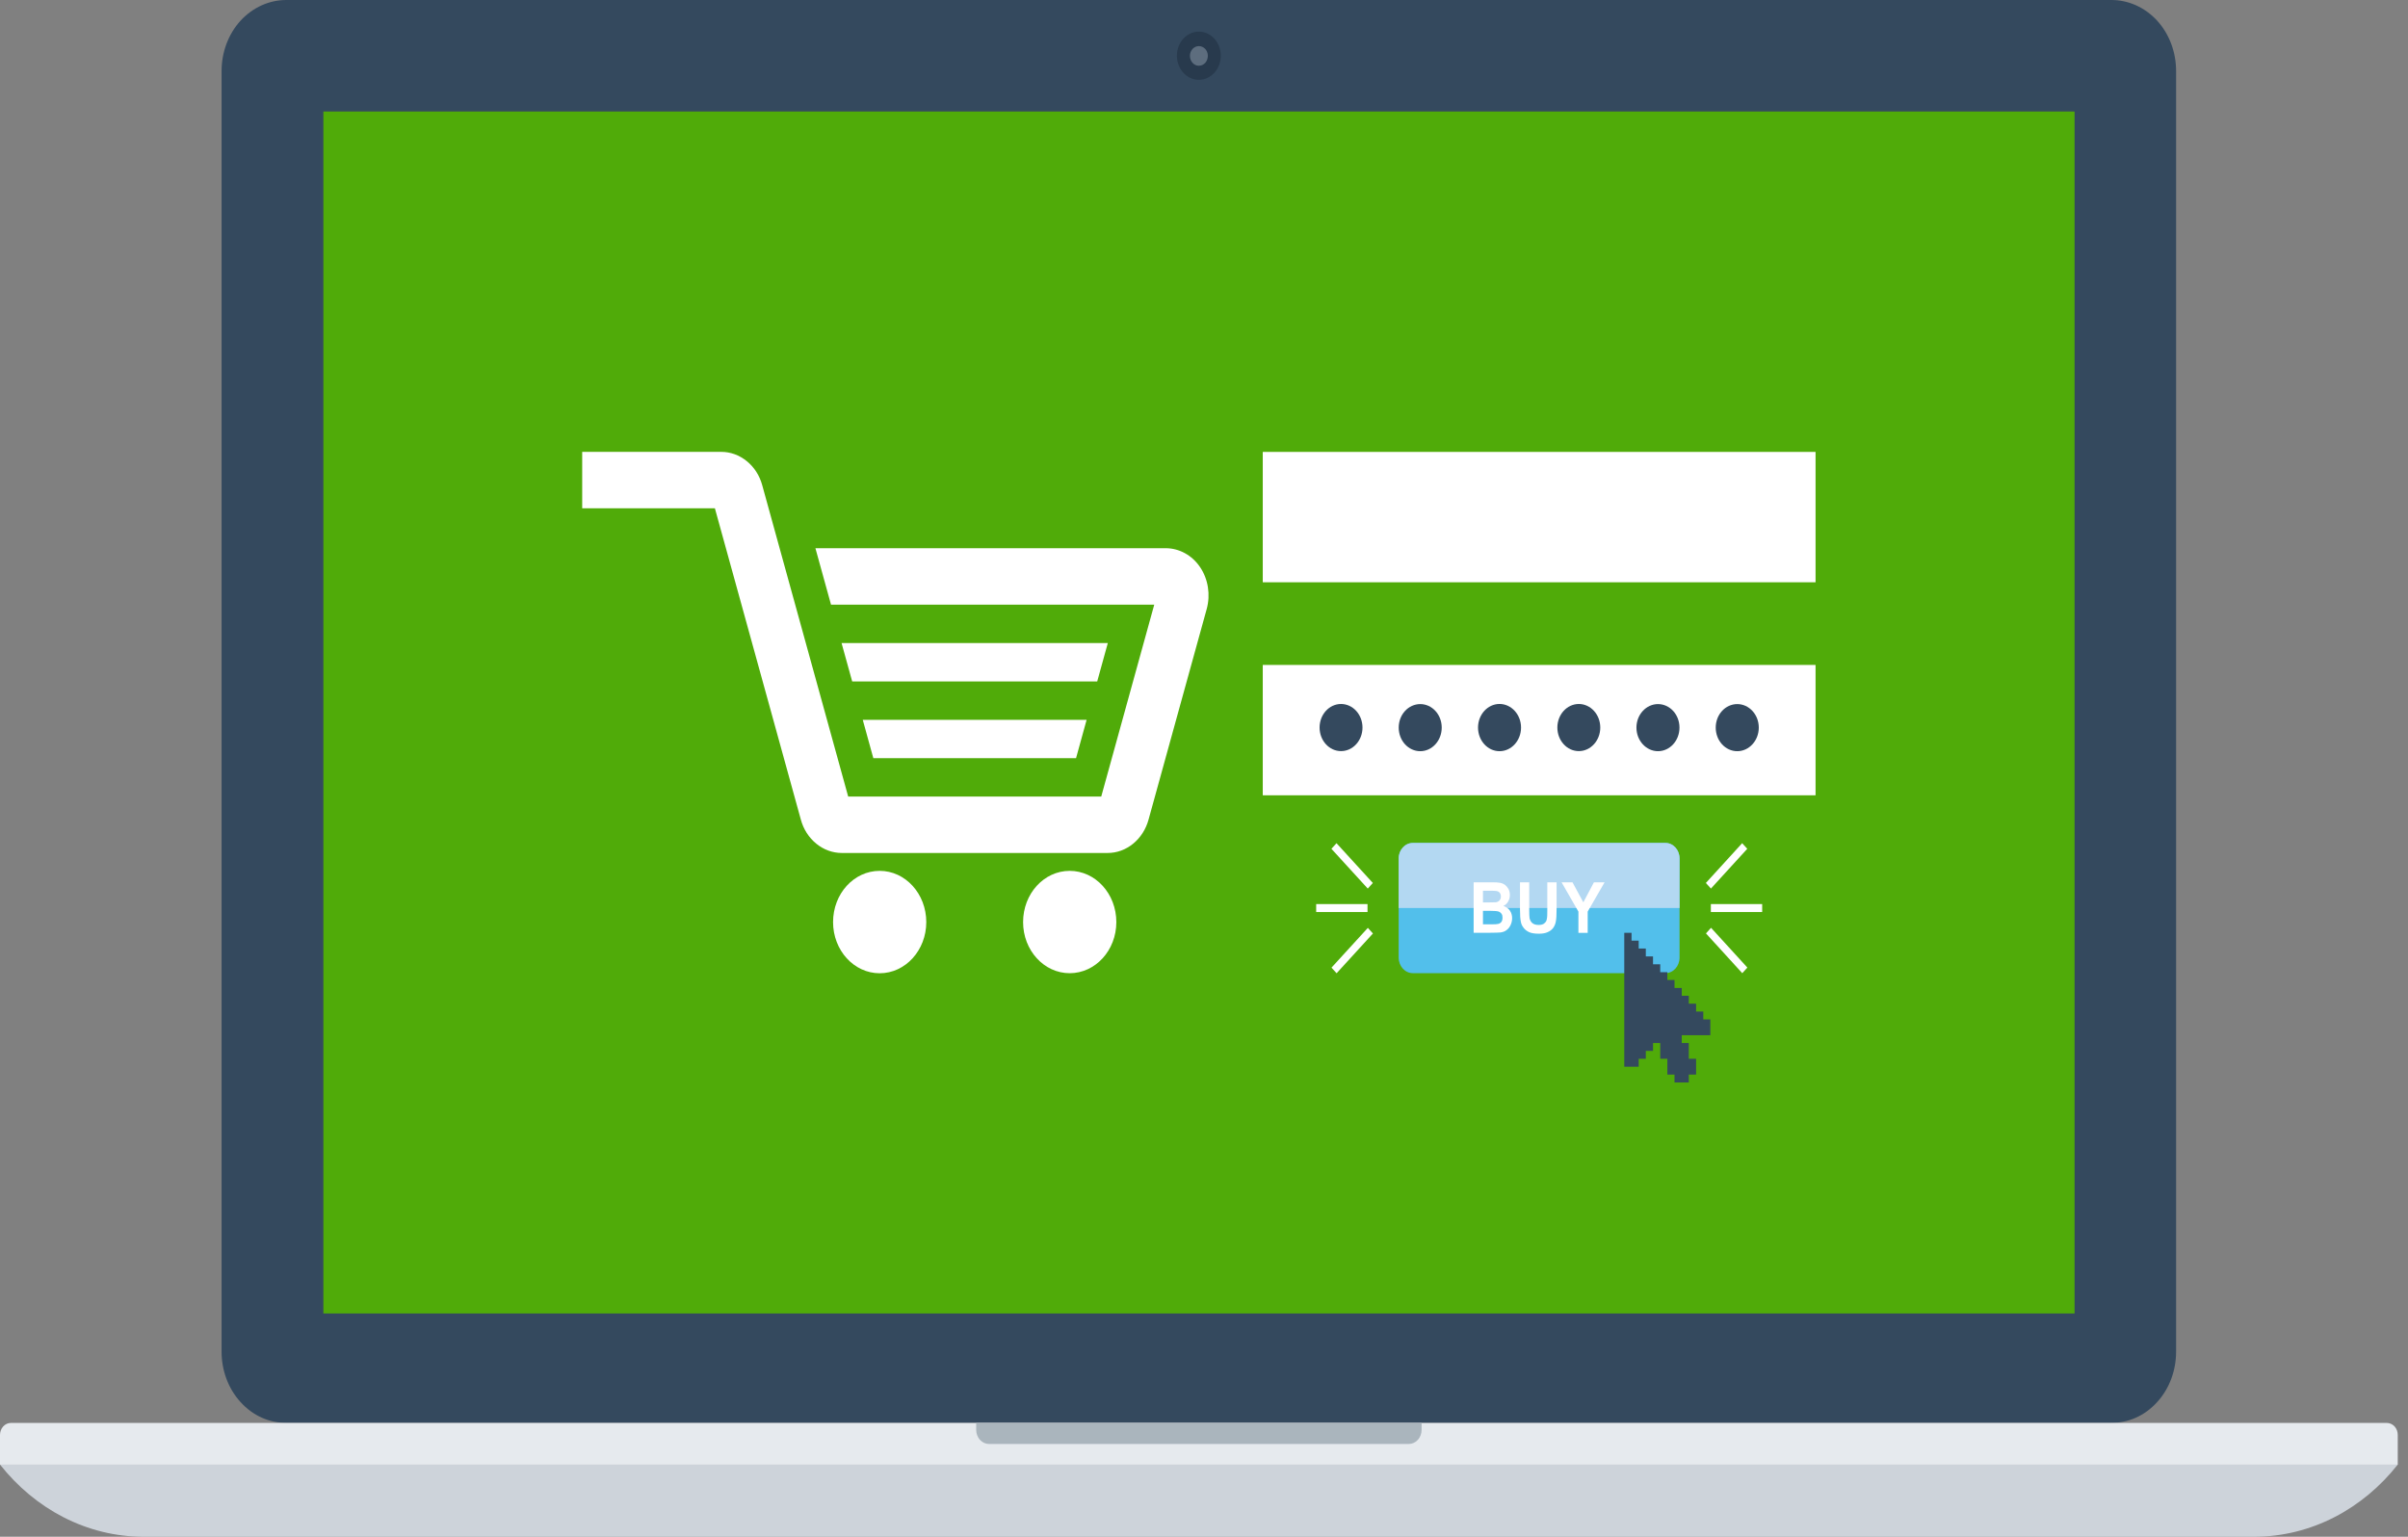 <svg width="94" height="60" viewBox="0 0 94 60" fill="none" xmlns="http://www.w3.org/2000/svg">
<rect x="0" y="0" width="94" height="60" fill="#808080" stroke="none"/>
<path d="M84.947 52.778C84.947 53.488 84.7 54.203 84.21 54.739C83.715 55.29 83.07 55.554 82.423 55.554H11.175C10.53 55.554 9.883 55.291 9.388 54.739C8.899 54.204 8.65 53.488 8.65 52.778V2.771C8.65 2.059 8.899 1.349 9.388 0.809C9.883 0.272 10.53 0 11.175 0H82.423C83.07 0 83.716 0.272 84.21 0.809C84.7 1.35 84.947 2.059 84.947 2.771V52.778L84.947 52.778Z" fill="#34495E"/>
<path d="M46.799 3.117C47.272 3.117 47.656 2.695 47.656 2.176C47.656 1.656 47.272 1.234 46.799 1.234C46.326 1.234 45.942 1.656 45.942 2.176C45.942 2.695 46.326 3.117 46.799 3.117Z" fill="#283A4D"/>
<path d="M47.15 2.179C47.15 2.395 46.995 2.567 46.801 2.567C46.605 2.567 46.451 2.394 46.451 2.179C46.451 1.97 46.607 1.8 46.801 1.8C46.995 1.801 47.15 1.97 47.15 2.179Z" fill="#5D6D7E"/>
<path d="M93.601 57.181C92.242 58.904 90.23 60 87.987 60H5.612C3.37 60 1.36 58.904 0 57.181H93.601Z" fill="#CDD3DA"/>
<path d="M93.6 57.187H0V56.024C0 55.903 0.043 55.782 0.126 55.691C0.207 55.603 0.316 55.556 0.424 55.556H93.174C93.284 55.556 93.392 55.603 93.476 55.691C93.559 55.783 93.6 55.904 93.6 56.024V57.187H93.6Z" fill="#E6EAEE"/>
<path d="M55.494 55.833C55.494 55.968 55.445 56.113 55.344 56.22C55.248 56.324 55.119 56.378 54.99 56.378H38.61C38.48 56.378 38.353 56.324 38.258 56.22C38.158 56.112 38.107 55.967 38.107 55.833V55.555H55.494V55.833Z" fill="#AAB5BD"/>
<path d="M80.976 4.358H12.623V51.282H80.976V4.358Z" fill="#50AB09"/>
<path d="M80.974 51.282L12.623 4.357H80.974V51.282Z" fill="#50AB09"/>
<path d="M43.236 33.303H32.862C32.501 33.303 32.155 33.176 31.866 32.941C31.574 32.703 31.365 32.379 31.262 31.999L27.907 19.846H22.727V17.642H28.154C28.516 17.642 28.859 17.768 29.15 18.003C29.443 18.24 29.652 18.567 29.755 18.945L33.11 31.099H42.989L45.058 23.607H32.44L31.831 21.404H45.507C46.033 21.404 46.536 21.679 46.849 22.146C47.163 22.611 47.258 23.219 47.107 23.772L44.836 31.998C44.732 32.377 44.524 32.702 44.235 32.94C43.943 33.178 43.598 33.303 43.236 33.303ZM43.245 25.108H32.852L33.267 26.607H42.831L43.245 25.108ZM42.418 28.104L42.005 29.602H34.092L33.679 28.104H42.418ZM34.339 34.001C33.333 34.001 32.52 34.894 32.52 36.002C32.52 37.102 33.333 37.999 34.339 37.999C35.344 37.999 36.159 37.102 36.159 36.002C36.158 34.895 35.343 34.001 34.339 34.001ZM41.757 34.001C40.752 34.001 39.938 34.894 39.938 36.002C39.938 37.102 40.752 37.997 41.757 37.997C42.763 37.997 43.578 37.102 43.578 36.002C43.578 34.895 42.763 34.001 41.757 34.001Z" fill="white"/>
<path d="M70.873 17.644H49.294V22.734H70.873V17.644Z" fill="white"/>
<path d="M70.873 25.961H49.294V31.051H70.873V25.961Z" fill="white"/>
<path d="M52.349 29.326C52.812 29.326 53.187 28.914 53.187 28.406C53.187 27.898 52.812 27.486 52.349 27.486C51.887 27.486 51.512 27.898 51.512 28.406C51.512 28.914 51.887 29.326 52.349 29.326Z" fill="#34495E"/>
<path d="M56.28 28.408C56.28 28.917 55.903 29.329 55.443 29.329C54.976 29.329 54.601 28.917 54.601 28.408C54.601 27.9 54.976 27.49 55.443 27.49C55.904 27.49 56.28 27.899 56.28 28.408Z" fill="#34495E"/>
<path d="M58.536 29.329C59 29.329 59.376 28.916 59.376 28.407C59.376 27.898 59 27.485 58.536 27.485C58.073 27.485 57.697 27.898 57.697 28.407C57.697 28.916 58.073 29.329 58.536 29.329Z" fill="#34495E"/>
<path d="M61.632 29.326C62.094 29.326 62.469 28.914 62.469 28.406C62.469 27.898 62.094 27.486 61.632 27.486C61.169 27.486 60.794 27.898 60.794 28.406C60.794 28.914 61.169 29.326 61.632 29.326Z" fill="#34495E"/>
<path d="M65.561 28.408C65.561 28.917 65.186 29.329 64.722 29.329C64.261 29.329 63.881 28.917 63.881 28.408C63.881 27.9 64.261 27.49 64.722 27.49C65.186 27.49 65.561 27.899 65.561 28.408Z" fill="#34495E"/>
<path d="M68.657 28.408C68.657 28.917 68.278 29.329 67.817 29.329C67.351 29.329 66.976 28.917 66.976 28.408C66.976 27.9 67.351 27.49 67.817 27.49C68.278 27.49 68.657 27.899 68.657 28.408Z" fill="#34495E"/>
<path d="M53.383 35.298H51.379V35.609H53.383V35.298Z" fill="white"/>
<path d="M52.172 32.921L51.974 33.14L53.393 34.693L53.591 34.474L52.172 32.921Z" fill="white"/>
<path d="M53.396 36.227L51.977 37.78L52.176 37.999L53.595 36.446L53.396 36.227Z" fill="white"/>
<path d="M68.789 35.298H66.786V35.609H68.789V35.298Z" fill="white"/>
<path d="M68.008 32.921L66.591 34.474L66.789 34.692L68.207 33.14L68.008 32.921Z" fill="white"/>
<path d="M66.793 36.224L66.595 36.443L68.012 37.996L68.211 37.777L66.793 36.224Z" fill="white"/>
<path d="M65.564 37.388C65.564 37.722 65.319 37.995 65.014 37.995H55.149C54.847 37.995 54.599 37.722 54.599 37.388V33.515C54.599 33.184 54.847 32.911 55.149 32.911H65.014C65.318 32.911 65.564 33.184 65.564 33.515V37.388Z" fill="#52BFEB"/>
<path d="M65.564 35.452V33.515C65.564 33.184 65.319 32.911 65.014 32.911H55.149C54.847 32.911 54.599 33.184 54.599 33.515V35.452H65.564Z" fill="#B3D8F2"/>
<path d="M58.687 35.371C58.768 35.333 58.827 35.277 58.871 35.201C58.918 35.121 58.94 35.038 58.94 34.947C58.94 34.859 58.923 34.784 58.887 34.712C58.849 34.645 58.803 34.592 58.75 34.547C58.689 34.508 58.629 34.48 58.56 34.468C58.487 34.453 58.386 34.448 58.244 34.448H57.526V36.419H58.134C58.365 36.417 58.513 36.413 58.573 36.406C58.667 36.394 58.752 36.364 58.813 36.312C58.88 36.263 58.935 36.193 58.972 36.108C59.01 36.025 59.028 35.934 59.028 35.848C59.028 35.734 58.999 35.637 58.939 35.551C58.881 35.467 58.797 35.409 58.687 35.371ZM57.89 34.778H58.096C58.264 34.778 58.371 34.778 58.405 34.786C58.465 34.794 58.51 34.816 58.541 34.853C58.573 34.893 58.589 34.941 58.589 34.999C58.589 35.066 58.571 35.117 58.534 35.157C58.498 35.195 58.448 35.222 58.389 35.228C58.355 35.232 58.264 35.233 58.127 35.233H57.89C57.89 35.233 57.89 34.778 57.89 34.778ZM58.605 36C58.569 36.04 58.527 36.066 58.469 36.075C58.439 36.084 58.355 36.089 58.224 36.089H57.89V35.562H58.18C58.348 35.562 58.455 35.573 58.503 35.591C58.552 35.61 58.59 35.641 58.616 35.681C58.645 35.721 58.653 35.773 58.653 35.83C58.652 35.902 58.637 35.957 58.605 36ZM60.401 34.449H60.764V35.484C60.764 35.722 60.754 35.888 60.733 35.985C60.715 36.083 60.678 36.165 60.627 36.234C60.575 36.301 60.504 36.357 60.413 36.395C60.327 36.435 60.213 36.455 60.071 36.455C59.896 36.455 59.768 36.432 59.681 36.389C59.592 36.344 59.524 36.292 59.471 36.217C59.419 36.151 59.384 36.076 59.371 36.001C59.345 35.888 59.335 35.721 59.335 35.501V34.449H59.695V35.519C59.695 35.687 59.701 35.796 59.709 35.848C59.726 35.927 59.761 35.992 59.819 36.042C59.879 36.09 59.96 36.113 60.058 36.113C60.161 36.113 60.24 36.095 60.291 36.044C60.345 36.001 60.378 35.941 60.383 35.876C60.4 35.808 60.401 35.696 60.401 35.541V34.449L60.401 34.449ZM62.637 34.449L61.978 35.592V36.421H61.616V35.592L60.959 34.449H61.385L61.808 35.23L62.221 34.449H62.637Z" fill="white"/>
<path d="M66.766 40.418V39.801H66.49V39.494H66.209V39.187H65.925V38.879H65.649V38.574H65.367V38.262H65.088V37.957H64.81V37.649H64.528V37.342H64.247V37.034H63.969V36.726H63.69V36.42H63.406V41.648H63.969V41.338H64.247V41.03H64.528V40.723H64.81V41.338H65.088V41.955H65.367V42.263H65.925V41.955H66.209V41.338H65.925V40.723H65.649V40.418H66.766Z" fill="#34495E"/>
</svg>
